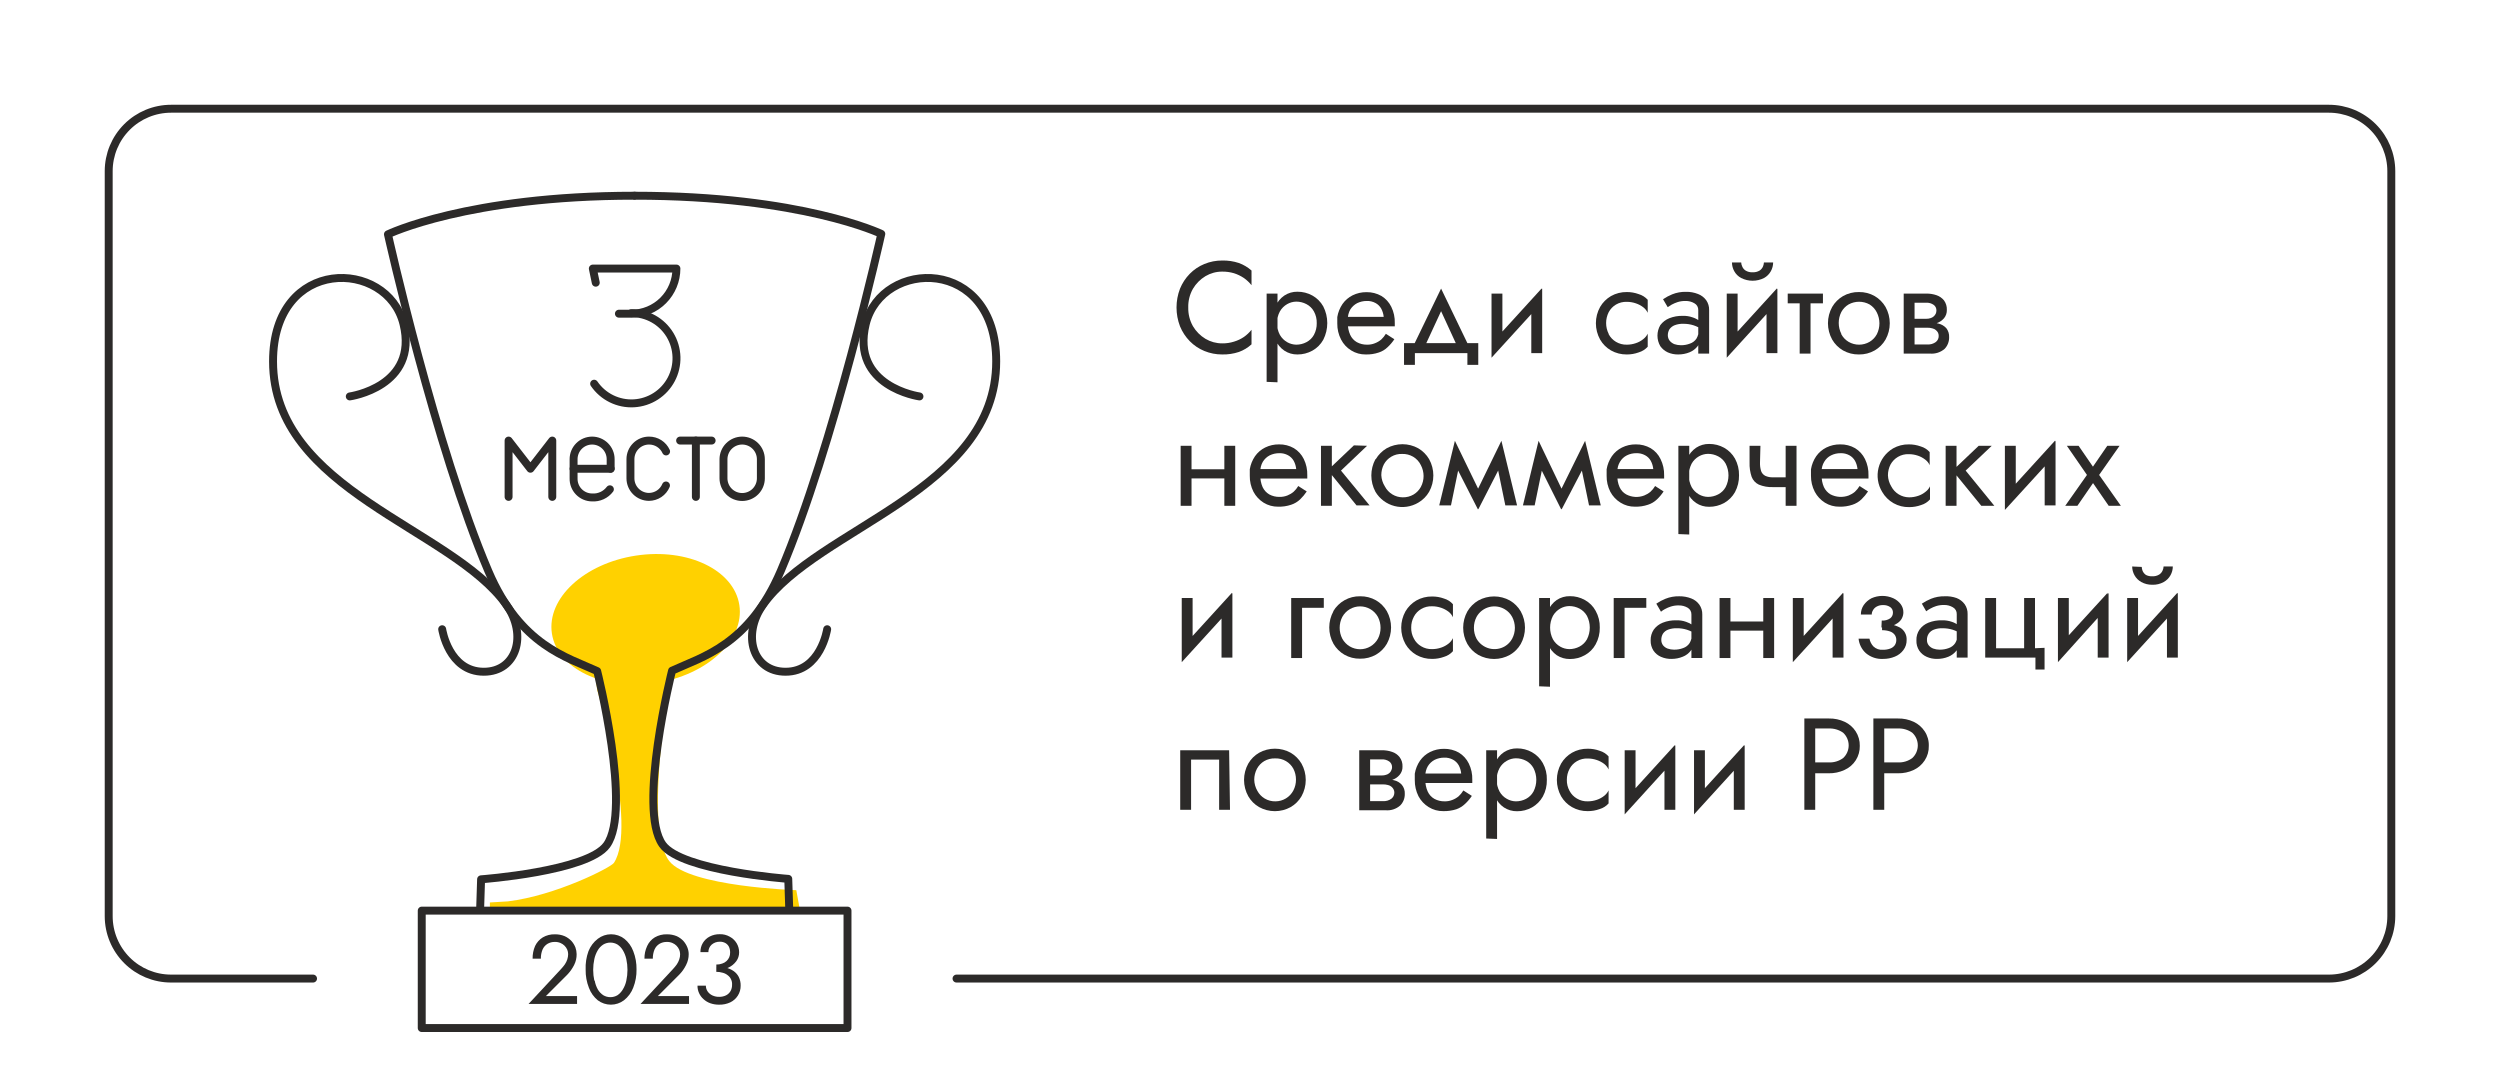 <svg width="315" height="137" viewBox="0 0 315 137" fill="none" xmlns="http://www.w3.org/2000/svg">
<path d="M150.31 41.1C150.696 41.751 151.237 42.297 151.885 42.689C152.523 43.068 153.252 43.267 153.994 43.265C154.5 43.273 155.004 43.199 155.487 43.045C155.93 42.913 156.35 42.715 156.733 42.456C157.094 42.202 157.417 41.898 157.692 41.552V43.388C157.23 43.808 156.69 44.134 156.103 44.347C155.423 44.573 154.71 44.679 153.994 44.662C153.224 44.666 152.46 44.517 151.748 44.224C151.059 43.942 150.434 43.522 149.913 42.991C149.385 42.45 148.966 41.813 148.68 41.114C148.096 39.588 148.096 37.9 148.68 36.373C148.966 35.674 149.385 35.037 149.913 34.497C150.434 33.965 151.059 33.546 151.748 33.264C152.46 32.97 153.224 32.821 153.994 32.825C154.71 32.808 155.423 32.915 156.103 33.14C156.687 33.354 157.226 33.674 157.692 34.086V35.935C157.417 35.59 157.094 35.285 156.733 35.031C156.347 34.773 155.928 34.57 155.487 34.428C155.002 34.286 154.499 34.217 153.994 34.223C153.252 34.22 152.523 34.419 151.885 34.798C151.237 35.19 150.696 35.736 150.31 36.387C149.902 37.104 149.699 37.919 149.721 38.744C149.702 39.568 149.905 40.382 150.31 41.1Z" fill="#2C2A29"/>
<path d="M159.595 48.114V36.99H160.965V48.169L159.595 48.114ZM166.731 42.812C166.411 43.388 165.937 43.863 165.361 44.182C164.783 44.502 164.132 44.668 163.471 44.662C162.888 44.671 162.315 44.504 161.828 44.182C161.329 43.844 160.939 43.368 160.705 42.812C160.176 41.461 160.176 39.959 160.705 38.607C160.941 38.052 161.331 37.577 161.828 37.237C162.315 36.915 162.888 36.748 163.471 36.757C164.132 36.751 164.783 36.916 165.361 37.237C165.935 37.559 166.409 38.032 166.731 38.607C167.064 39.258 167.237 39.978 167.237 40.709C167.237 41.441 167.064 42.161 166.731 42.812ZM165.553 39.237C165.336 38.844 165.007 38.524 164.608 38.319C164.211 38.11 163.769 38.002 163.321 38.004C162.921 38.012 162.53 38.12 162.184 38.319C161.801 38.537 161.484 38.854 161.266 39.237C161.019 39.69 160.896 40.2 160.91 40.716C160.898 41.232 161.021 41.742 161.266 42.196C161.484 42.579 161.801 42.896 162.184 43.114C162.53 43.313 162.921 43.421 163.321 43.429C163.769 43.431 164.211 43.323 164.608 43.114C165.007 42.909 165.336 42.589 165.553 42.196C165.799 41.742 165.921 41.232 165.909 40.716C165.923 40.2 165.801 39.69 165.553 39.237Z" fill="#2C2A29"/>
<path d="M169.306 39.922H174.346C174.311 39.557 174.204 39.203 174.031 38.881C173.862 38.586 173.616 38.344 173.318 38.182C172.979 37.997 172.596 37.907 172.209 37.922C171.792 37.92 171.38 38.014 171.004 38.196C170.652 38.381 170.355 38.655 170.141 38.99C169.928 39.366 169.819 39.791 169.826 40.223V40.716C169.817 41.226 169.919 41.731 170.127 42.196C170.303 42.582 170.595 42.903 170.963 43.114C171.358 43.328 171.801 43.437 172.25 43.429C172.588 43.437 172.923 43.377 173.236 43.251C173.525 43.142 173.794 42.984 174.031 42.785C174.259 42.571 174.458 42.327 174.62 42.059L175.688 42.744C175.446 43.11 175.161 43.446 174.839 43.744C174.526 44.051 174.146 44.28 173.729 44.415C173.2 44.594 172.644 44.678 172.086 44.662C171.438 44.673 170.801 44.497 170.251 44.155C169.708 43.825 169.267 43.351 168.977 42.785C168.652 42.159 168.487 41.463 168.498 40.758C168.498 40.62 168.498 40.483 168.498 40.346C168.491 40.214 168.491 40.081 168.498 39.949C168.595 39.36 168.819 38.799 169.155 38.305C169.482 37.839 169.919 37.463 170.429 37.209C170.974 36.941 171.574 36.805 172.182 36.812C172.839 36.801 173.487 36.966 174.058 37.291C174.596 37.619 175.029 38.095 175.304 38.661C175.616 39.3 175.767 40.006 175.743 40.716V40.922C175.749 40.986 175.749 41.05 175.743 41.114H169.292L169.306 39.922Z" fill="#2C2A29"/>
<path d="M178.276 44.498V45.977H176.907V43.237H186.261V45.977H184.891V44.498H178.276ZM179.358 44.004H177.879L181.577 36.36L185.261 44.004H183.782L181.577 39.209L179.358 44.004Z" fill="#2C2A29"/>
<path d="M187.932 45.073L188.014 43.182L194.259 36.332L194.177 38.223L187.932 45.073ZM189.301 43.265L187.932 45.073V36.99H189.301V43.265ZM194.314 44.498H192.944V38.168L194.314 36.36V44.498Z" fill="#2C2A29"/>
<path d="M202.696 42.114C202.909 42.511 203.226 42.843 203.613 43.073C204.027 43.319 204.502 43.443 204.983 43.429C205.37 43.429 205.754 43.364 206.12 43.237C206.458 43.127 206.774 42.955 207.051 42.73C207.288 42.547 207.48 42.313 207.612 42.045V43.689C207.306 44.026 206.912 44.273 206.476 44.402C205.997 44.577 205.492 44.665 204.983 44.662C204.283 44.673 203.593 44.498 202.983 44.155C202.414 43.827 201.942 43.354 201.614 42.785C201.265 42.156 201.082 41.449 201.082 40.73C201.082 40.011 201.265 39.304 201.614 38.675C201.944 38.108 202.416 37.636 202.983 37.305C203.593 36.962 204.283 36.787 204.983 36.798C205.492 36.796 205.997 36.884 206.476 37.059C206.912 37.188 207.306 37.434 207.612 37.771V39.415C207.484 39.14 207.291 38.901 207.051 38.716C206.77 38.501 206.455 38.334 206.12 38.223C205.754 38.096 205.37 38.031 204.983 38.031C204.503 38.013 204.028 38.132 203.613 38.374C203.226 38.604 202.909 38.935 202.696 39.333C202.482 39.758 202.371 40.227 202.371 40.703C202.371 41.178 202.482 41.648 202.696 42.073V42.114Z" fill="#2C2A29"/>
<path d="M210.393 42.95C210.548 43.131 210.746 43.272 210.968 43.361C211.228 43.449 211.501 43.495 211.776 43.498C212.174 43.506 212.569 43.436 212.94 43.292C213.27 43.181 213.553 42.964 213.748 42.675C213.954 42.333 214.054 41.938 214.036 41.538L214.296 42.36C214.301 42.806 214.167 43.242 213.912 43.607C213.646 43.955 213.291 44.224 212.885 44.388C212.429 44.573 211.94 44.666 211.447 44.662C211 44.669 210.556 44.58 210.146 44.402C209.768 44.228 209.443 43.959 209.201 43.621C208.964 43.218 208.839 42.759 208.839 42.292C208.839 41.825 208.964 41.366 209.201 40.963C209.49 40.579 209.879 40.281 210.324 40.1C210.869 39.885 211.451 39.782 212.036 39.798C212.455 39.784 212.874 39.849 213.269 39.99C213.569 40.083 213.852 40.227 214.104 40.415C214.263 40.523 214.406 40.652 214.529 40.799V41.566C214.181 41.318 213.798 41.124 213.392 40.99C212.976 40.858 212.541 40.794 212.105 40.799C211.731 40.785 211.359 40.845 211.009 40.977C210.746 41.079 210.517 41.255 210.352 41.484C210.21 41.724 210.139 41.999 210.146 42.278C210.152 42.523 210.239 42.759 210.393 42.95ZM209.543 37.702C209.904 37.457 210.29 37.251 210.694 37.086C211.247 36.865 211.838 36.758 212.433 36.771C212.953 36.76 213.47 36.853 213.953 37.045C214.364 37.201 214.72 37.472 214.981 37.826C215.235 38.191 215.364 38.628 215.35 39.072V44.552H213.981V39.072C213.989 38.897 213.946 38.722 213.859 38.57C213.772 38.417 213.643 38.292 213.488 38.209C213.152 38.012 212.768 37.913 212.378 37.922C212.045 37.916 211.712 37.962 211.392 38.059C211.127 38.144 210.87 38.254 210.625 38.387L210.132 38.703L209.543 37.702Z" fill="#2C2A29"/>
<path d="M217.569 45.073L217.651 43.182L223.897 36.332L223.814 38.223L217.569 45.073ZM218.939 43.265L217.569 45.073V36.99H218.939V43.265ZM219.391 33.072C219.397 33.243 219.439 33.411 219.514 33.565C219.597 33.779 219.746 33.961 219.938 34.086C220.205 34.249 220.516 34.326 220.829 34.305C221.141 34.324 221.451 34.248 221.719 34.086C221.908 33.957 222.055 33.776 222.143 33.565C222.208 33.408 222.245 33.241 222.253 33.072H223.417C223.414 33.455 223.315 33.832 223.13 34.168C222.93 34.532 222.631 34.831 222.267 35.031C221.821 35.256 221.328 35.373 220.829 35.373C220.329 35.373 219.837 35.256 219.391 35.031C219.02 34.836 218.715 34.536 218.514 34.168C218.328 33.832 218.23 33.455 218.227 33.072H219.391ZM223.951 44.498H222.582V38.168L223.951 36.36V44.498Z" fill="#2C2A29"/>
<path d="M229.69 36.99V38.223H225.252V36.99H229.69ZM228.128 37.319V44.552H226.759V37.264L228.128 37.319Z" fill="#2C2A29"/>
<path d="M230.854 38.675C231.184 38.108 231.656 37.636 232.223 37.305C232.833 36.96 233.523 36.785 234.223 36.798C234.919 36.785 235.605 36.96 236.209 37.305C236.776 37.636 237.248 38.108 237.578 38.675C237.927 39.304 238.111 40.011 238.111 40.73C238.111 41.449 237.927 42.156 237.578 42.785C237.25 43.354 236.778 43.827 236.209 44.155C235.605 44.5 234.919 44.675 234.223 44.662C233.523 44.675 232.833 44.5 232.223 44.155C231.655 43.827 231.182 43.354 230.854 42.785C230.505 42.156 230.322 41.449 230.322 40.73C230.322 40.011 230.505 39.304 230.854 38.675ZM232.004 42.114C232.217 42.511 232.535 42.843 232.922 43.073C233.323 43.306 233.779 43.429 234.244 43.429C234.708 43.429 235.164 43.306 235.565 43.073C235.952 42.843 236.27 42.511 236.483 42.114C236.696 41.689 236.807 41.219 236.807 40.744C236.807 40.268 236.696 39.799 236.483 39.374C236.278 38.956 235.96 38.605 235.565 38.36C235.16 38.137 234.706 38.02 234.244 38.02C233.781 38.02 233.327 38.137 232.922 38.36C232.535 38.59 232.217 38.922 232.004 39.319C231.791 39.744 231.68 40.213 231.68 40.689C231.68 41.165 231.791 41.634 232.004 42.059V42.114Z" fill="#2C2A29"/>
<path d="M241.235 36.99V44.552H239.866V36.99H241.235ZM240.687 40.168H242.714C242.896 40.17 243.076 40.142 243.248 40.086C243.395 40.044 243.531 39.969 243.646 39.867C243.754 39.771 243.843 39.655 243.906 39.525C243.96 39.399 243.988 39.264 243.988 39.127C243.994 38.989 243.966 38.852 243.906 38.728C243.847 38.604 243.757 38.496 243.646 38.415C243.374 38.223 243.046 38.127 242.714 38.141H240.687V36.99H242.714C243.152 36.986 243.587 37.055 244.002 37.196C244.372 37.323 244.699 37.55 244.947 37.853C245.195 38.199 245.321 38.619 245.303 39.045C245.315 39.428 245.189 39.803 244.947 40.1C244.693 40.39 244.367 40.607 244.002 40.73C243.587 40.87 243.152 40.94 242.714 40.936H240.687V40.168ZM242.879 40.607C243.34 40.605 243.8 40.66 244.248 40.771C244.626 40.861 244.969 41.062 245.234 41.347C245.487 41.675 245.614 42.084 245.59 42.497C245.601 43.036 245.399 43.558 245.029 43.95C244.775 44.171 244.479 44.338 244.159 44.442C243.839 44.545 243.501 44.583 243.166 44.552H240.646V43.402H242.838C243.225 43.432 243.609 43.32 243.92 43.087C244.033 42.997 244.125 42.883 244.186 42.752C244.248 42.621 244.279 42.478 244.276 42.333C244.278 42.192 244.25 42.052 244.193 41.922C244.126 41.795 244.033 41.683 243.92 41.593C243.794 41.485 243.643 41.41 243.481 41.374C243.272 41.315 243.055 41.288 242.838 41.292H240.646V40.607H242.879Z" fill="#2C2A29"/>
<path d="M150.132 56.17V63.732H148.762V56.17H150.132ZM149.584 59.129H155.172V60.28H149.584V59.129ZM155.637 56.17V63.732H154.268V56.17H155.637Z" fill="#2C2A29"/>
<path d="M158.281 59.102H163.321C163.286 58.737 163.179 58.383 163.006 58.061C162.837 57.766 162.591 57.525 162.293 57.362C161.954 57.177 161.571 57.087 161.184 57.102C160.767 57.1 160.355 57.194 159.979 57.376C159.624 57.562 159.325 57.841 159.116 58.184C158.902 58.554 158.793 58.976 158.801 59.403V59.896C158.788 60.405 158.886 60.91 159.089 61.376C159.268 61.759 159.559 62.079 159.924 62.294C160.319 62.508 160.762 62.617 161.212 62.609C161.553 62.617 161.893 62.557 162.211 62.431C162.495 62.319 162.759 62.162 162.992 61.965C163.224 61.755 163.423 61.51 163.581 61.239L164.649 61.924C164.407 62.286 164.127 62.621 163.814 62.924C163.493 63.228 163.11 63.457 162.691 63.595C162.162 63.774 161.605 63.858 161.047 63.842C160.4 63.852 159.763 63.676 159.212 63.335C158.675 62.998 158.236 62.525 157.938 61.965C157.618 61.338 157.458 60.642 157.473 59.938C157.473 59.8 157.473 59.663 157.473 59.526V59.129C157.57 58.54 157.794 57.979 158.13 57.485C158.457 57.019 158.894 56.643 159.404 56.389C159.949 56.121 160.549 55.985 161.157 55.992C161.814 55.98 162.462 56.145 163.033 56.471C163.571 56.799 164.004 57.275 164.279 57.841C164.59 58.48 164.741 59.186 164.718 59.896V60.102C164.724 60.166 164.724 60.23 164.718 60.294H158.267L158.281 59.102Z" fill="#2C2A29"/>
<path d="M167.813 56.17V63.732H166.443V56.17H167.813ZM172.25 56.17L168.963 59.294L172.565 63.678H170.922L167.306 59.239L170.593 56.115L172.25 56.17Z" fill="#2C2A29"/>
<path d="M173.346 57.855C173.681 57.292 174.152 56.821 174.715 56.485C175.325 56.147 176.011 55.969 176.708 55.969C177.405 55.969 178.091 56.147 178.701 56.485C179.268 56.816 179.74 57.288 180.07 57.855C180.419 58.484 180.602 59.191 180.602 59.91C180.602 60.629 180.419 61.336 180.07 61.965C179.742 62.534 179.27 63.007 178.701 63.335C177.803 63.867 176.731 64.022 175.72 63.765C174.709 63.508 173.84 62.861 173.305 61.965C172.966 61.333 172.788 60.627 172.788 59.91C172.788 59.193 172.966 58.487 173.305 57.855H173.346ZM174.496 61.294C174.711 61.705 175.033 62.05 175.429 62.291C175.825 62.533 176.279 62.661 176.742 62.664C177.223 62.675 177.698 62.552 178.112 62.308C178.499 62.077 178.816 61.746 179.03 61.349C179.254 60.927 179.371 60.456 179.372 59.979C179.369 59.501 179.252 59.031 179.03 58.609C178.815 58.162 178.472 57.79 178.043 57.54C177.628 57.3 177.153 57.181 176.674 57.197C176.194 57.176 175.718 57.295 175.304 57.54C174.913 57.77 174.591 58.101 174.373 58.499C174.155 58.923 174.043 59.393 174.044 59.869C174.069 60.375 174.225 60.866 174.496 61.294Z" fill="#2C2A29"/>
<path d="M183.316 55.54L184.056 57.677L182.823 63.678H181.344L183.316 55.54ZM183.152 58.17L183.316 55.54L186.713 62.541L186.22 64.184L183.152 58.17ZM189.178 55.54L189.342 58.17L186.261 64.184L185.768 62.541L189.178 55.54ZM188.438 57.677L189.178 55.54L191.15 63.678H189.671L188.438 57.677Z" fill="#2C2A29"/>
<path d="M193.862 55.54L194.602 57.677L193.369 63.678H191.89L193.862 55.54ZM193.698 58.17L193.862 55.54L197.217 62.541L196.711 64.184L193.698 58.17ZM199.724 55.54L199.902 58.17L196.765 64.184L196.272 62.541L199.724 55.54ZM198.984 57.677L199.724 55.54L201.696 63.678H200.217L198.984 57.677Z" fill="#2C2A29"/>
<path d="M203.271 59.102H208.311C208.276 58.737 208.169 58.383 207.996 58.061C207.831 57.764 207.584 57.521 207.284 57.362C206.944 57.177 206.561 57.087 206.174 57.102C205.761 57.098 205.353 57.192 204.983 57.376C204.622 57.555 204.322 57.836 204.12 58.184C203.895 58.55 203.781 58.974 203.791 59.403V59.896C203.767 60.404 203.86 60.911 204.065 61.376C204.236 61.765 204.529 62.087 204.901 62.294C205.248 62.478 205.63 62.586 206.022 62.61C206.415 62.634 206.808 62.572 207.174 62.431C207.458 62.319 207.722 62.162 207.955 61.965C208.187 61.755 208.386 61.51 208.544 61.239L209.612 61.924C209.374 62.289 209.094 62.625 208.776 62.924C208.458 63.231 208.074 63.46 207.653 63.595C207.124 63.774 206.568 63.858 206.01 63.842C205.366 63.853 204.734 63.677 204.188 63.335C203.644 63.002 203.2 62.529 202.901 61.965C202.581 61.338 202.421 60.642 202.435 59.938C202.435 59.8 202.435 59.663 202.435 59.526C202.429 59.394 202.429 59.261 202.435 59.129C202.533 58.54 202.757 57.979 203.093 57.485C203.419 57.019 203.857 56.643 204.366 56.389C204.907 56.121 205.503 55.985 206.106 55.992C206.763 55.98 207.411 56.145 207.982 56.471C208.524 56.795 208.958 57.272 209.228 57.841C209.544 58.479 209.699 59.185 209.68 59.896V60.102C209.68 60.102 209.68 60.225 209.68 60.294H203.216L203.271 59.102Z" fill="#2C2A29"/>
<path d="M211.475 67.294V56.17H212.844V67.349L211.475 67.294ZM218.61 62.006C218.288 62.58 217.814 63.054 217.24 63.376C216.662 63.696 216.011 63.861 215.35 63.856C214.767 63.865 214.194 63.698 213.707 63.376C213.21 63.036 212.82 62.56 212.584 62.006C212.302 61.34 212.166 60.62 212.187 59.896C212.164 59.173 212.299 58.452 212.584 57.787C212.82 57.232 213.21 56.757 213.707 56.417C214.194 56.095 214.767 55.928 215.35 55.937C216.011 55.931 216.662 56.096 217.24 56.417C217.814 56.739 218.288 57.213 218.61 57.787C218.958 58.434 219.133 59.161 219.117 59.896C219.13 60.631 218.955 61.357 218.61 62.006ZM217.432 58.417C217.215 58.024 216.886 57.704 216.487 57.499C216.09 57.29 215.648 57.182 215.2 57.184C214.8 57.192 214.41 57.3 214.063 57.499C213.68 57.717 213.363 58.034 213.145 58.417C212.911 58.875 212.789 59.382 212.789 59.896C212.789 60.411 212.911 60.918 213.145 61.376C213.363 61.759 213.68 62.076 214.063 62.294C214.41 62.493 214.8 62.601 215.2 62.609C215.648 62.611 216.09 62.503 216.487 62.294C216.886 62.089 217.215 61.769 217.432 61.376C217.667 60.918 217.789 60.411 217.789 59.896C217.789 59.382 217.667 58.875 217.432 58.417Z" fill="#2C2A29"/>
<path d="M221.76 58.28C221.747 58.641 221.793 59.002 221.897 59.348C221.988 59.608 222.174 59.824 222.417 59.951C222.726 60.093 223.064 60.158 223.403 60.143V61.376C222.79 61.402 222.178 61.294 221.609 61.061C221.191 60.862 220.867 60.508 220.705 60.075C220.512 59.497 220.423 58.889 220.445 58.28V56.17H221.815L221.76 58.28ZM223.403 60.143H225.978V61.376H223.403V60.143ZM226.362 56.17V63.732H224.992V56.17H226.362Z" fill="#2C2A29"/>
<path d="M229.005 59.102H234.045C234.011 58.737 233.904 58.383 233.73 58.061C233.562 57.766 233.315 57.525 233.018 57.362C232.678 57.177 232.295 57.087 231.908 57.102C231.495 57.098 231.087 57.192 230.717 57.376C230.356 57.555 230.056 57.836 229.854 58.184C229.629 58.55 229.515 58.974 229.525 59.403V59.896C229.512 60.405 229.61 60.91 229.813 61.376C229.993 61.759 230.284 62.079 230.648 62.294C230.999 62.475 231.384 62.58 231.778 62.604C232.171 62.627 232.566 62.569 232.936 62.431C233.219 62.319 233.483 62.162 233.716 61.965C233.945 61.751 234.143 61.507 234.305 61.239L235.373 61.924C235.132 62.286 234.851 62.621 234.538 62.924C234.218 63.228 233.834 63.457 233.415 63.595C232.886 63.774 232.33 63.858 231.772 63.842C231.124 63.853 230.487 63.677 229.936 63.335C229.399 62.998 228.96 62.525 228.663 61.965C228.338 61.339 228.173 60.643 228.183 59.938C228.183 59.8 228.183 59.663 228.183 59.526C228.177 59.394 228.177 59.261 228.183 59.129C228.28 58.54 228.505 57.979 228.841 57.485C229.167 57.019 229.605 56.643 230.114 56.389C230.66 56.121 231.26 55.985 231.867 55.992C232.525 55.98 233.173 56.145 233.744 56.471C234.282 56.799 234.714 57.275 234.99 57.841C235.301 58.48 235.451 59.186 235.428 59.896V60.102C235.435 60.166 235.435 60.23 235.428 60.294H228.978L229.005 59.102Z" fill="#2C2A29"/>
<path d="M238.304 61.294C238.519 61.705 238.841 62.05 239.237 62.291C239.633 62.533 240.087 62.661 240.55 62.664C240.942 62.665 241.331 62.6 241.701 62.472C242.036 62.362 242.347 62.19 242.618 61.965C242.859 61.786 243.052 61.551 243.18 61.28V62.924C242.881 63.263 242.491 63.51 242.057 63.636C241.574 63.811 241.064 63.9 240.55 63.897C239.864 63.912 239.187 63.742 238.589 63.404C237.991 63.066 237.496 62.574 237.154 61.979C236.881 61.53 236.7 61.031 236.622 60.512C236.543 59.992 236.568 59.462 236.696 58.953C236.823 58.443 237.05 57.964 237.364 57.543C237.678 57.121 238.072 56.767 238.523 56.499C239.128 56.156 239.814 55.981 240.509 55.992C241.023 55.989 241.533 56.077 242.016 56.252C242.45 56.378 242.84 56.625 243.139 56.965V58.609C243.015 58.331 242.821 58.091 242.577 57.91C242.302 57.695 241.991 57.528 241.66 57.417C241.29 57.289 240.901 57.224 240.509 57.225C240.029 57.204 239.553 57.323 239.14 57.567C238.748 57.797 238.426 58.128 238.208 58.526C237.991 58.95 237.878 59.42 237.88 59.896C237.901 60.391 238.047 60.871 238.304 61.294Z" fill="#2C2A29"/>
<path d="M246.522 56.17V63.732H245.152V56.17H246.522ZM250.959 56.17L247.672 59.294L251.288 63.732H249.644L246.029 59.294L249.316 56.17H250.959Z" fill="#2C2A29"/>
<path d="M252.616 64.253L252.699 62.362L258.944 55.512L258.848 57.43L252.616 64.253ZM253.986 62.445L252.616 64.253V56.17H253.986V62.445ZM258.999 63.678H257.629V57.348L258.999 55.54V63.678Z" fill="#2C2A29"/>
<path d="M267.065 56.17L264.49 59.842L267.23 63.732H265.696L263.723 60.869L261.751 63.732H260.217L262.957 59.842L260.423 56.17H261.902L263.71 58.8L265.518 56.17H267.065Z" fill="#2C2A29"/>
<path d="M148.899 83.433L148.981 81.542L155.227 74.692L155.144 76.583L148.899 83.433ZM150.269 81.625L148.899 83.433V75.35H150.269V81.625ZM155.281 82.858H153.912V76.528L155.281 74.72V82.858Z" fill="#2C2A29"/>
<path d="M166.799 75.35V76.583H164.06V82.912H162.691V75.35H166.799Z" fill="#2C2A29"/>
<path d="M167.977 77.035C168.323 76.444 168.82 75.956 169.417 75.622C170.014 75.287 170.689 75.117 171.374 75.131C172.074 75.118 172.764 75.293 173.373 75.638C173.941 75.968 174.413 76.44 174.743 77.008C175.092 77.636 175.275 78.344 175.275 79.063C175.275 79.782 175.092 80.489 174.743 81.118C174.415 81.687 173.942 82.159 173.373 82.488C172.764 82.832 172.074 83.007 171.374 82.995C170.678 83.008 169.992 82.832 169.388 82.488C168.82 82.158 168.348 81.686 168.018 81.118C167.669 80.489 167.486 79.782 167.486 79.063C167.486 78.344 167.669 77.636 168.018 77.008L167.977 77.035ZM169.128 80.474C169.348 80.877 169.673 81.213 170.068 81.447C170.464 81.681 170.914 81.805 171.374 81.805C171.833 81.805 172.284 81.681 172.679 81.447C173.074 81.213 173.399 80.877 173.62 80.474C173.84 80.051 173.952 79.581 173.949 79.104C173.95 78.627 173.838 78.157 173.62 77.734C173.399 77.331 173.074 76.995 172.679 76.761C172.284 76.526 171.833 76.403 171.374 76.403C170.914 76.403 170.464 76.526 170.068 76.761C169.673 76.995 169.348 77.331 169.128 77.734C168.91 78.157 168.797 78.627 168.799 79.104C168.795 79.581 168.908 80.051 169.128 80.474Z" fill="#2C2A29"/>
<path d="M178.153 80.474C178.362 80.874 178.68 81.207 179.071 81.433C179.483 81.681 179.959 81.805 180.44 81.789C180.832 81.79 181.221 81.725 181.591 81.597C181.928 81.484 182.243 81.312 182.522 81.09C182.755 80.907 182.943 80.673 183.07 80.405V82.049C182.771 82.389 182.381 82.636 181.947 82.762C181.464 82.938 180.954 83.026 180.44 83.022C179.745 83.033 179.059 82.858 178.454 82.515C177.885 82.187 177.413 81.714 177.085 81.145C176.736 80.516 176.553 79.809 176.553 79.09C176.553 78.371 176.736 77.664 177.085 77.035C177.415 76.468 177.887 75.996 178.454 75.665C179.059 75.322 179.745 75.147 180.44 75.158C180.954 75.154 181.464 75.242 181.947 75.418C182.381 75.545 182.771 75.792 183.07 76.131V77.775C182.947 77.501 182.759 77.261 182.522 77.076C182.239 76.864 181.925 76.697 181.591 76.583C181.221 76.455 180.832 76.39 180.44 76.391C179.96 76.37 179.484 76.489 179.071 76.734C178.68 76.96 178.362 77.293 178.153 77.693C177.925 78.113 177.808 78.585 177.811 79.063C177.796 79.555 177.914 80.043 178.153 80.474Z" fill="#2C2A29"/>
<path d="M184.891 77.035C185.223 76.469 185.695 75.997 186.261 75.665C186.871 75.327 187.556 75.149 188.254 75.149C188.951 75.149 189.637 75.327 190.246 75.665C190.814 75.996 191.286 76.468 191.616 77.035C191.965 77.664 192.148 78.371 192.148 79.09C192.148 79.809 191.965 80.516 191.616 81.145C191.288 81.714 190.815 82.187 190.246 82.515C189.637 82.853 188.951 83.031 188.254 83.031C187.556 83.031 186.871 82.853 186.261 82.515C185.693 82.186 185.221 81.713 184.891 81.145C184.542 80.516 184.359 79.809 184.359 79.09C184.359 78.371 184.542 77.664 184.891 77.035ZM186.042 80.474C186.212 80.773 186.44 81.035 186.713 81.246C186.985 81.456 187.296 81.611 187.629 81.7C187.961 81.789 188.308 81.811 188.649 81.766C188.991 81.72 189.319 81.607 189.616 81.433C190.004 81.203 190.321 80.871 190.534 80.474C190.758 80.052 190.875 79.582 190.876 79.104C190.873 78.626 190.756 78.156 190.534 77.734C190.321 77.337 190.004 77.005 189.616 76.775C189.321 76.595 188.992 76.478 188.649 76.429C188.307 76.38 187.958 76.401 187.624 76.491C187.29 76.58 186.978 76.737 186.706 76.95C186.434 77.164 186.208 77.43 186.042 77.734C185.824 78.157 185.711 78.627 185.713 79.104C185.709 79.581 185.822 80.051 186.042 80.474Z" fill="#2C2A29"/>
<path d="M193.93 86.474V75.35H195.3V86.529L193.93 86.474ZM201.052 81.186C200.738 81.766 200.262 82.242 199.683 82.556C199.11 82.877 198.463 83.043 197.806 83.036C197.218 83.045 196.641 82.878 196.149 82.556C195.66 82.211 195.276 81.737 195.04 81.186C194.753 80.521 194.613 79.801 194.629 79.076C194.61 78.352 194.75 77.631 195.04 76.967C195.276 76.416 195.66 75.942 196.149 75.597C196.641 75.275 197.218 75.108 197.806 75.117C198.463 75.11 199.11 75.275 199.683 75.597C200.262 75.911 200.738 76.387 201.052 76.967C201.412 77.61 201.591 78.339 201.573 79.076C201.587 79.813 201.408 80.541 201.052 81.186ZM199.956 77.597C199.736 77.207 199.408 76.888 199.011 76.679C198.615 76.47 198.173 76.362 197.724 76.364C197.325 76.37 196.933 76.479 196.587 76.679C196.205 76.897 195.888 77.214 195.67 77.597C195.435 78.055 195.313 78.562 195.313 79.076C195.313 79.591 195.435 80.098 195.67 80.556C195.888 80.939 196.205 81.256 196.587 81.474C196.933 81.674 197.325 81.783 197.724 81.789C198.173 81.791 198.615 81.683 199.011 81.474C199.408 81.265 199.736 80.946 199.956 80.556C200.191 80.098 200.313 79.591 200.313 79.076C200.313 78.562 200.191 78.055 199.956 77.597Z" fill="#2C2A29"/>
<path d="M207.434 75.35V76.583H204.695V82.912H203.326V75.35H207.434Z" fill="#2C2A29"/>
<path d="M209.543 81.309C209.696 81.495 209.894 81.636 210.119 81.721C210.379 81.811 210.652 81.857 210.927 81.858C211.324 81.864 211.72 81.795 212.091 81.652C212.416 81.54 212.696 81.323 212.885 81.035C213.091 80.693 213.191 80.297 213.173 79.898L213.447 80.72C213.454 81.168 213.314 81.606 213.05 81.967C212.789 82.321 212.433 82.592 212.022 82.748C211.588 82.926 211.123 83.019 210.653 83.022C210.183 83.039 209.715 82.95 209.283 82.762C208.901 82.596 208.573 82.325 208.338 81.981C208.093 81.597 207.968 81.148 207.982 80.693C207.967 80.206 208.106 79.727 208.379 79.323C208.666 78.936 209.055 78.637 209.502 78.46C210.043 78.246 210.62 78.144 211.201 78.159C211.624 78.143 212.047 78.208 212.447 78.35C212.746 78.447 213.028 78.59 213.282 78.775C213.438 78.886 213.58 79.015 213.707 79.159V79.926C212.999 79.413 212.143 79.144 211.269 79.159C210.896 79.146 210.524 79.207 210.173 79.337C209.912 79.436 209.688 79.613 209.53 79.844C209.388 80.084 209.317 80.359 209.324 80.638C209.322 80.88 209.399 81.116 209.543 81.309ZM208.694 76.062C209.053 75.814 209.439 75.608 209.845 75.446C210.397 75.224 210.989 75.117 211.584 75.131C212.104 75.123 212.62 75.216 213.104 75.405C213.511 75.561 213.863 75.833 214.118 76.186C214.372 76.551 214.502 76.988 214.488 77.432V82.912H213.118V77.432C213.125 77.258 213.085 77.086 213 76.933C212.915 76.781 212.79 76.655 212.639 76.569C212.301 76.375 211.918 76.276 211.529 76.282C211.195 76.274 210.863 76.32 210.543 76.419C210.277 76.501 210.02 76.612 209.776 76.747C209.602 76.841 209.436 76.951 209.283 77.076L208.694 76.062Z" fill="#2C2A29"/>
<path d="M218.035 75.35V82.912H216.665V75.35H218.035ZM217.487 78.309H223.075V79.46H217.487V78.309ZM223.54 75.35V82.912H222.171V75.35H223.54Z" fill="#2C2A29"/>
<path d="M225.896 83.433L225.978 81.542L232.224 74.692L232.141 76.583L225.896 83.433ZM227.266 81.625L225.896 83.433V75.35H227.266V81.625ZM232.278 82.858H230.909V76.528L232.278 74.72V82.858Z" fill="#2C2A29"/>
<path d="M235.1 82.296C234.577 81.824 234.25 81.174 234.182 80.474H235.552C235.623 80.838 235.793 81.174 236.045 81.447C236.207 81.603 236.401 81.722 236.614 81.795C236.827 81.868 237.053 81.894 237.277 81.871C237.581 81.876 237.882 81.825 238.167 81.721C238.397 81.64 238.598 81.492 238.743 81.296C238.869 81.105 238.936 80.881 238.934 80.652C238.94 80.412 238.868 80.176 238.729 79.981C238.576 79.781 238.366 79.633 238.126 79.556C237.808 79.451 237.475 79.4 237.14 79.405V78.583C237.924 78.546 238.703 78.716 239.4 79.076C239.669 79.235 239.89 79.464 240.037 79.74C240.185 80.015 240.253 80.326 240.235 80.638C240.247 81.097 240.102 81.546 239.825 81.912C239.551 82.279 239.181 82.564 238.756 82.734C238.288 82.929 237.785 83.027 237.277 83.022C236.485 83.07 235.705 82.809 235.1 82.296ZM237.099 78.186C237.482 78.221 237.866 78.119 238.181 77.898C238.285 77.814 238.368 77.707 238.425 77.586C238.482 77.465 238.511 77.333 238.51 77.2C238.516 77.065 238.49 76.931 238.433 76.809C238.375 76.687 238.289 76.581 238.181 76.501C237.912 76.316 237.59 76.225 237.264 76.24C236.982 76.23 236.703 76.297 236.455 76.432C236.259 76.54 236.097 76.701 235.99 76.898C235.89 77.058 235.837 77.244 235.839 77.432H234.47C234.465 77.008 234.589 76.593 234.826 76.24C235.08 75.877 235.418 75.581 235.812 75.377C236.242 75.184 236.709 75.084 237.181 75.084C237.653 75.084 238.12 75.184 238.551 75.377C238.918 75.543 239.238 75.797 239.482 76.117C239.706 76.413 239.827 76.774 239.825 77.145C239.827 77.417 239.76 77.685 239.631 77.925C239.501 78.164 239.314 78.367 239.085 78.515C238.488 78.915 237.776 79.108 237.058 79.063L237.099 78.186Z" fill="#2C2A29"/>
<path d="M243.016 81.309C243.168 81.495 243.366 81.636 243.591 81.721C243.846 81.81 244.115 81.857 244.385 81.858C244.787 81.865 245.187 81.795 245.563 81.652C245.887 81.536 246.165 81.32 246.357 81.035C246.563 80.693 246.663 80.297 246.645 79.898L246.905 80.72C246.917 81.167 246.782 81.605 246.522 81.967C246.255 82.314 245.901 82.584 245.495 82.748C245.038 82.935 244.549 83.028 244.057 83.022C243.614 83.03 243.174 82.941 242.769 82.762C242.387 82.596 242.059 82.325 241.824 81.981C241.573 81.6 241.448 81.149 241.468 80.693C241.446 80.205 241.586 79.724 241.865 79.323C242.146 78.936 242.531 78.637 242.975 78.46C243.519 78.245 244.101 78.142 244.687 78.159C245.11 78.145 245.533 78.21 245.933 78.35C246.228 78.446 246.505 78.59 246.755 78.775C246.913 78.883 247.056 79.012 247.179 79.159V79.926C246.837 79.677 246.458 79.483 246.056 79.35C245.635 79.219 245.196 79.155 244.755 79.159C244.382 79.145 244.009 79.205 243.659 79.337C243.398 79.436 243.174 79.613 243.016 79.844C242.863 80.08 242.786 80.357 242.797 80.638C242.789 80.881 242.867 81.118 243.016 81.309ZM242.153 76.062C242.514 75.817 242.899 75.611 243.303 75.446C243.856 75.225 244.448 75.118 245.043 75.131C245.545 75.108 246.047 75.183 246.522 75.35C246.932 75.506 247.289 75.777 247.549 76.131C247.803 76.496 247.933 76.933 247.919 77.378V82.858H246.549V77.378C246.557 77.202 246.515 77.028 246.427 76.875C246.34 76.722 246.211 76.597 246.056 76.514C245.72 76.317 245.336 76.218 244.947 76.227C244.613 76.222 244.28 76.268 243.961 76.364C243.699 76.446 243.446 76.557 243.207 76.693C243.031 76.79 242.861 76.9 242.701 77.021L242.153 76.062Z" fill="#2C2A29"/>
<path d="M257.615 81.625V84.365H256.465V82.858H250.137V75.35H251.507V81.679H255.04V75.35H256.41V81.679L257.615 81.625Z" fill="#2C2A29"/>
<path d="M259.3 83.433V81.542L265.559 74.692L265.463 76.583L259.3 83.433ZM260.669 81.625L259.3 83.433V75.35H260.669V81.625ZM265.682 82.858H264.312V76.528L265.682 74.72V82.858Z" fill="#2C2A29"/>
<path d="M268.024 83.433L268.106 81.542L274.351 74.692L274.269 76.583L268.024 83.433ZM269.393 81.625L268.024 83.433V75.35H269.393V81.625ZM269.859 71.432C269.868 71.606 269.905 71.777 269.969 71.939C270.061 72.144 270.208 72.319 270.393 72.446C270.634 72.568 270.904 72.625 271.174 72.61C271.486 72.631 271.797 72.555 272.064 72.391C272.253 72.268 272.401 72.092 272.489 71.884C272.562 71.724 272.604 71.552 272.612 71.377H273.776C273.773 71.761 273.674 72.137 273.488 72.473C273.289 72.837 272.99 73.136 272.626 73.336C272.183 73.582 271.68 73.701 271.174 73.679C270.695 73.686 270.223 73.568 269.804 73.336C269.44 73.136 269.141 72.837 268.942 72.473C268.756 72.137 268.657 71.761 268.654 71.377L269.859 71.432ZM274.406 82.858H273.037V76.528L274.406 74.72V82.858Z" fill="#2C2A29"/>
<path d="M154.98 102.038H153.61V95.708H150.077V102.038H148.707V94.53H154.87L154.98 102.038Z" fill="#2C2A29"/>
<path d="M157.281 96.215C157.609 95.646 158.082 95.174 158.65 94.845C159.258 94.509 159.942 94.333 160.636 94.333C161.331 94.333 162.014 94.509 162.622 94.845C163.189 95.175 163.661 95.648 163.992 96.215C164.341 96.844 164.524 97.551 164.524 98.27C164.524 98.989 164.341 99.696 163.992 100.325C163.663 100.894 163.191 101.367 162.622 101.695C162.014 102.031 161.331 102.207 160.636 102.207C159.942 102.207 159.258 102.031 158.65 101.695C158.08 101.369 157.607 100.896 157.281 100.325C156.932 99.696 156.749 98.989 156.749 98.27C156.749 97.551 156.932 96.844 157.281 96.215ZM158.431 99.654C158.644 100.051 158.962 100.383 159.349 100.613C159.762 100.859 160.237 100.983 160.718 100.969C161.182 100.967 161.636 100.838 162.032 100.596C162.428 100.355 162.75 100.01 162.965 99.599C163.184 99.176 163.297 98.706 163.293 98.229C163.295 97.753 163.182 97.283 162.965 96.859C162.747 96.461 162.425 96.129 162.033 95.9C161.62 95.656 161.144 95.537 160.664 95.558C160.184 95.54 159.709 95.658 159.294 95.9C158.907 96.13 158.59 96.462 158.377 96.859C158.155 97.282 158.037 97.751 158.034 98.229C158.043 98.73 158.179 99.221 158.431 99.654Z" fill="#2C2A29"/>
<path d="M172.634 94.53V102.092H171.264V94.53H172.634ZM172.1 97.708H174.113C174.294 97.712 174.475 97.684 174.647 97.626C174.799 97.587 174.94 97.512 175.058 97.407C175.167 97.315 175.251 97.197 175.304 97.064C175.37 96.942 175.403 96.806 175.4 96.667C175.403 96.53 175.373 96.394 175.314 96.27C175.254 96.147 175.167 96.038 175.058 95.955C174.782 95.761 174.45 95.665 174.113 95.681H172.1V94.53H174.113C174.551 94.524 174.986 94.593 175.4 94.736C175.774 94.856 176.103 95.085 176.345 95.393C176.605 95.734 176.736 96.156 176.715 96.585C176.73 96.971 176.598 97.348 176.345 97.64C176.097 97.936 175.769 98.154 175.4 98.27C174.986 98.412 174.551 98.482 174.113 98.476H172.1V97.708ZM174.277 98.147C174.739 98.144 175.199 98.199 175.647 98.311C176.028 98.395 176.372 98.596 176.633 98.887C176.897 99.21 177.029 99.621 177.003 100.037C177.009 100.306 176.961 100.573 176.863 100.822C176.764 101.071 176.616 101.299 176.427 101.49C176.175 101.712 175.879 101.88 175.558 101.984C175.238 102.088 174.9 102.124 174.565 102.092H172.059V100.942H174.236C174.627 100.972 175.016 100.86 175.332 100.626C175.443 100.535 175.533 100.42 175.595 100.29C175.656 100.16 175.688 100.017 175.688 99.873C175.692 99.73 175.659 99.588 175.592 99.462C175.53 99.335 175.441 99.223 175.332 99.133C175.206 99.025 175.055 98.95 174.893 98.914C174.679 98.855 174.458 98.828 174.236 98.832H172.059V98.147H174.277Z" fill="#2C2A29"/>
<path d="M179.071 97.462H184.111C184.076 97.097 183.969 96.743 183.796 96.421C183.627 96.126 183.381 95.885 183.083 95.722C182.744 95.537 182.361 95.447 181.974 95.462C181.557 95.46 181.145 95.554 180.769 95.736C180.414 95.922 180.115 96.201 179.906 96.544C179.692 96.914 179.583 97.336 179.591 97.763V98.256C179.582 98.766 179.684 99.271 179.892 99.736C180.068 100.122 180.36 100.443 180.728 100.654C181.123 100.868 181.566 100.977 182.015 100.969C182.353 100.977 182.688 100.917 183.001 100.791C183.29 100.682 183.559 100.524 183.796 100.325C184.024 100.111 184.223 99.867 184.385 99.599L185.453 100.284C185.211 100.65 184.926 100.986 184.604 101.284C184.288 101.59 183.909 101.824 183.494 101.969C182.963 102.136 182.408 102.215 181.851 102.202C181.203 102.213 180.566 102.037 180.016 101.695C179.472 101.362 179.027 100.889 178.728 100.325C178.414 99.696 178.255 99.001 178.263 98.297C178.263 98.16 178.263 98.023 178.263 97.886C178.263 97.749 178.263 97.626 178.263 97.489C178.36 96.9 178.584 96.339 178.92 95.845C179.247 95.379 179.684 95.003 180.194 94.749C180.739 94.481 181.339 94.345 181.947 94.352C182.604 94.341 183.252 94.506 183.823 94.831C184.361 95.159 184.794 95.635 185.069 96.201C185.38 96.841 185.531 97.546 185.508 98.256V98.462C185.514 98.526 185.514 98.59 185.508 98.654H179.057L179.071 97.462Z" fill="#2C2A29"/>
<path d="M187.261 105.654V94.53H188.63V105.709L187.261 105.654ZM194.396 100.366C194.074 100.94 193.6 101.414 193.026 101.736C192.453 102.056 191.807 102.222 191.15 102.216C190.562 102.225 189.985 102.058 189.493 101.736C188.996 101.399 188.61 100.922 188.384 100.366C188.097 99.701 187.957 98.981 187.973 98.256C187.954 97.531 188.094 96.811 188.384 96.147C188.61 95.59 188.996 95.114 189.493 94.777C189.985 94.455 190.562 94.288 191.15 94.297C191.807 94.291 192.453 94.457 193.026 94.777C193.6 95.099 194.074 95.573 194.396 96.147C194.751 96.792 194.926 97.52 194.903 98.256C194.923 98.992 194.748 99.72 194.396 100.366ZM193.218 96.777C193.003 96.387 192.68 96.068 192.287 95.859C191.89 95.65 191.448 95.542 191 95.544C190.6 95.55 190.209 95.659 189.863 95.859C189.477 96.073 189.159 96.391 188.945 96.777C188.702 97.232 188.574 97.74 188.574 98.256C188.574 98.773 188.702 99.281 188.945 99.736C189.159 100.122 189.477 100.44 189.863 100.654C190.209 100.854 190.6 100.963 191 100.969C191.448 100.971 191.89 100.863 192.287 100.654C192.68 100.444 193.003 100.126 193.218 99.736C193.453 99.278 193.575 98.771 193.575 98.256C193.575 97.742 193.453 97.235 193.218 96.777Z" fill="#2C2A29"/>
<path d="M197.765 99.654C197.974 100.054 198.292 100.386 198.683 100.613C199.095 100.861 199.571 100.985 200.052 100.969C200.444 100.97 200.833 100.905 201.203 100.777C201.54 100.664 201.856 100.492 202.134 100.27C202.367 100.087 202.555 99.853 202.682 99.585V101.229C202.383 101.569 201.993 101.816 201.559 101.942C201.076 102.118 200.566 102.206 200.052 102.202C199.357 102.213 198.672 102.038 198.067 101.695C197.498 101.367 197.025 100.894 196.697 100.325C196.348 99.696 196.165 98.989 196.165 98.27C196.165 97.551 196.348 96.844 196.697 96.215C197.027 95.648 197.499 95.175 198.067 94.845C198.672 94.502 199.357 94.327 200.052 94.338C200.566 94.334 201.076 94.422 201.559 94.599C201.993 94.725 202.383 94.972 202.682 95.311V96.955C202.559 96.681 202.371 96.441 202.134 96.256C201.852 96.044 201.537 95.877 201.203 95.763C200.833 95.635 200.444 95.57 200.052 95.571C199.572 95.55 199.097 95.669 198.683 95.914C198.292 96.14 197.974 96.473 197.765 96.873C197.537 97.293 197.42 97.764 197.423 98.243C197.408 98.735 197.526 99.223 197.765 99.654Z" fill="#2C2A29"/>
<path d="M204.709 102.613L204.791 100.722L211.036 93.872L210.913 95.79L204.709 102.613ZM206.078 100.805L204.709 102.613V94.53H206.078V100.805ZM211.091 102.038H209.722V95.708L211.091 93.9V102.038Z" fill="#2C2A29"/>
<path d="M213.447 102.613L213.529 100.722L219.774 93.872L219.692 95.763L213.447 102.613ZM214.816 100.805L213.447 102.613V94.53H214.816V100.805ZM219.829 102.038H218.459V95.708L219.829 93.9V102.038Z" fill="#2C2A29"/>
<path d="M228.717 90.53V102.038H227.348V90.53H228.717ZM228.087 90.53H230.443C231.133 90.516 231.817 90.661 232.443 90.954C233.002 91.216 233.476 91.629 233.812 92.146C234.167 92.692 234.349 93.332 234.333 93.982C234.347 94.62 234.173 95.247 233.832 95.786C233.491 96.325 232.998 96.75 232.415 97.01C231.79 97.303 231.106 97.448 230.416 97.434H228.06V96.064H230.416C231.068 96.095 231.71 95.901 232.237 95.516C232.457 95.312 232.632 95.066 232.751 94.791C232.871 94.516 232.933 94.22 232.933 93.92C232.933 93.621 232.871 93.324 232.751 93.05C232.632 92.775 232.457 92.528 232.237 92.324C231.706 91.949 231.065 91.761 230.416 91.79H228.06L228.087 90.53Z" fill="#2C2A29"/>
<path d="M237.414 90.53V102.038H236.045V90.53H237.414ZM236.784 90.53H239.14C239.83 90.516 240.514 90.661 241.139 90.954C241.697 91.218 242.171 91.63 242.509 92.146C242.87 92.689 243.052 93.331 243.029 93.982C243.048 94.633 242.866 95.274 242.509 95.818C242.171 96.334 241.697 96.746 241.139 97.01C240.514 97.303 239.83 97.448 239.14 97.434H236.784V96.064H239.14C239.787 96.095 240.426 95.901 240.948 95.516C241.167 95.312 241.342 95.066 241.462 94.791C241.581 94.516 241.643 94.22 241.643 93.92C241.643 93.621 241.581 93.324 241.462 93.05C241.342 92.775 241.167 92.528 240.948 92.324C240.422 91.949 239.785 91.761 239.14 91.79H236.784V90.53Z" fill="#2C2A29"/>
<path d="M39.444 123.3H21.557C19.472 123.3 17.473 122.472 15.998 120.997C14.524 119.522 13.696 117.522 13.696 115.436V21.564C13.696 19.478 14.524 17.478 15.998 16.003C17.473 14.528 19.472 13.7 21.557 13.7H293.443C295.528 13.7 297.528 14.528 299.002 16.003C300.476 17.478 301.304 19.478 301.304 21.564V115.436C301.304 117.522 300.476 119.522 299.002 120.997C297.528 122.472 295.528 123.3 293.443 123.3H120.522" stroke="#2C2A29" stroke-linecap="round" stroke-linejoin="round"/>
<path d="M82.566 86.064C89.088 85.075 93.831 80.679 93.159 76.245C92.488 71.81 86.656 69.017 80.134 70.005C73.611 70.994 68.868 75.39 69.54 79.824C70.212 84.259 76.044 87.052 82.566 86.064Z" fill="#FFD100"/>
<path d="M100.8 114.738L100.334 112.162C100.334 112.162 86.871 111.737 84.338 108.504C80.941 104.202 84.639 84.488 84.639 84.488C84.639 84.488 91.008 81.405 91.761 80.83C91.131 80.516 90.535 80.14 89.98 79.707C88.282 77.446 88.337 77.227 88.282 74.487C85.506 75.673 82.534 76.333 79.517 76.432C76.975 76.556 74.428 76.464 71.902 76.158C71.902 79.679 73.272 80.803 74.477 84.145C75.038 84.337 75.23 86.885 75.23 86.885C75.23 86.885 80.366 104.147 77.353 108.723C76.956 109.312 70.053 112.833 64 113.573L61.726 113.71V114.696H100.8V114.738Z" fill="#FFD100"/>
<path d="M44.073 49.95C44.073 49.95 52.769 48.731 50.838 40.826C48.825 32.606 34.404 32.222 34.404 45.539C34.404 61.855 56.933 66.472 63.822 76.24C66.479 79.994 65.109 84.639 60.959 84.639C56.522 84.639 55.714 79.282 55.714 79.282" stroke="#2C2A29" stroke-linecap="round" stroke-linejoin="round"/>
<path d="M79.955 24.66C58.891 24.66 48.88 29.523 48.88 29.523C48.88 29.523 54.865 56.334 61.548 71.993C65.561 81.364 71.478 82.817 75.244 84.556C75.244 84.556 79.654 102.01 76.449 106.476C74.052 109.806 60.617 110.792 60.617 110.792L60.494 114.642" stroke="#2C2A29" stroke-linecap="round" stroke-linejoin="round"/>
<path d="M115.852 49.95C115.852 49.95 107.155 48.731 109.086 40.826C111.099 32.606 125.521 32.222 125.521 45.539C125.521 61.855 102.991 66.472 96.116 76.24C93.459 79.994 94.829 84.639 98.978 84.639C103.416 84.639 104.224 79.282 104.224 79.282" stroke="#2C2A29" stroke-linecap="round" stroke-linejoin="round"/>
<path d="M79.955 24.66C101.06 24.66 111.044 29.469 111.044 29.469C111.044 29.469 105.059 56.28 98.376 71.939C94.363 81.309 88.447 82.762 84.68 84.502C84.68 84.502 80.284 101.955 83.489 106.422C85.885 109.751 99.321 110.737 99.321 110.737L99.444 114.587" stroke="#2C2A29" stroke-linecap="round" stroke-linejoin="round"/>
<path d="M106.785 114.738H53.139V129.534H106.785V114.738Z" stroke="#2C2A29" stroke-linecap="round" stroke-linejoin="round"/>
<path d="M70.683 122.108C70.861 121.918 71.025 121.717 71.176 121.505C71.304 121.314 71.405 121.107 71.478 120.889C71.548 120.672 71.585 120.446 71.587 120.218C71.584 120.03 71.547 119.844 71.478 119.669C71.315 119.287 71.011 118.982 70.628 118.82C70.404 118.722 70.161 118.676 69.916 118.683C69.584 118.673 69.256 118.759 68.971 118.93C68.697 119.104 68.482 119.357 68.355 119.656C68.211 120.017 68.141 120.404 68.15 120.793H67.109C67.097 120.242 67.204 119.695 67.424 119.19C67.637 118.743 67.975 118.367 68.396 118.108C68.857 117.84 69.384 117.707 69.916 117.724C70.339 117.715 70.759 117.795 71.149 117.957C71.474 118.104 71.767 118.314 72.012 118.574C72.222 118.812 72.388 119.086 72.505 119.382C72.6 119.65 72.651 119.933 72.655 120.218C72.664 120.693 72.556 121.164 72.34 121.588C72.124 122.017 71.847 122.414 71.519 122.766L68.779 125.506H72.71V126.492H66.602L70.683 122.108Z" fill="#2C2A29"/>
<path d="M74.148 119.848C74.391 119.229 74.798 118.689 75.326 118.286C75.805 117.917 76.392 117.717 76.997 117.717C77.601 117.717 78.189 117.917 78.668 118.286C79.176 118.696 79.564 119.235 79.791 119.848C80.076 120.581 80.216 121.363 80.202 122.149C80.217 122.931 80.077 123.709 79.791 124.437C79.553 125.07 79.146 125.624 78.613 126.04C78.139 126.396 77.562 126.588 76.97 126.588C76.377 126.588 75.8 126.396 75.326 126.04C74.818 125.625 74.43 125.081 74.203 124.464C73.917 123.736 73.777 122.959 73.792 122.177C73.757 121.384 73.878 120.593 74.148 119.848ZM74.929 123.533C74.994 123.932 75.128 124.317 75.326 124.67C75.496 124.961 75.73 125.21 76.011 125.396C76.282 125.558 76.592 125.643 76.908 125.643C77.224 125.643 77.534 125.558 77.805 125.396C78.079 125.206 78.308 124.958 78.476 124.67C78.684 124.332 78.832 123.962 78.914 123.574C79.111 122.671 79.111 121.737 78.914 120.834C78.829 120.443 78.681 120.068 78.476 119.724C78.308 119.44 78.078 119.197 77.805 119.012C77.534 118.85 77.224 118.765 76.908 118.765C76.592 118.765 76.282 118.85 76.011 119.012C75.73 119.193 75.496 119.437 75.326 119.724C75.121 120.068 74.973 120.443 74.888 120.834C74.691 121.737 74.691 122.671 74.888 123.574L74.929 123.533Z" fill="#2C2A29"/>
<path d="M84.79 122.108C84.967 121.918 85.132 121.717 85.283 121.505C85.41 121.314 85.512 121.107 85.584 120.889C85.662 120.674 85.699 120.446 85.694 120.218C85.69 120.03 85.653 119.844 85.584 119.67C85.422 119.287 85.117 118.982 84.735 118.82C84.515 118.724 84.277 118.677 84.037 118.683C83.7 118.673 83.368 118.759 83.078 118.93C82.804 119.104 82.589 119.357 82.462 119.656C82.318 120.017 82.248 120.404 82.256 120.793H81.201C81.192 120.239 81.309 119.691 81.544 119.19C81.748 118.741 82.082 118.364 82.503 118.108C82.968 117.838 83.499 117.705 84.037 117.724C84.459 117.718 84.878 117.797 85.269 117.957C85.589 118.106 85.878 118.315 86.118 118.574C86.328 118.812 86.495 119.086 86.611 119.382C86.717 119.648 86.773 119.931 86.776 120.218C86.78 120.694 86.667 121.165 86.447 121.588C86.235 122.02 85.958 122.418 85.625 122.766L82.886 125.506H86.817V126.492H80.709L84.79 122.108Z" fill="#2C2A29"/>
<path d="M89.501 126.41C89.181 126.298 88.887 126.12 88.638 125.889C88.398 125.677 88.206 125.415 88.077 125.122C87.944 124.83 87.878 124.512 87.885 124.191H88.94C88.936 124.449 89.013 124.703 89.159 124.917C89.31 125.137 89.518 125.312 89.761 125.424C90.035 125.551 90.336 125.612 90.638 125.602C90.932 125.605 91.223 125.539 91.487 125.41C91.722 125.289 91.917 125.104 92.049 124.876C92.183 124.628 92.25 124.349 92.24 124.067C92.255 123.834 92.21 123.601 92.109 123.39C92.009 123.178 91.856 122.997 91.665 122.862C91.48 122.716 91.265 122.613 91.035 122.56C90.781 122.486 90.519 122.449 90.254 122.451V121.779C90.651 121.774 91.047 121.82 91.432 121.916C91.784 121.995 92.119 122.139 92.418 122.341C92.695 122.529 92.921 122.783 93.076 123.081C93.248 123.425 93.333 123.806 93.322 124.191C93.33 124.637 93.207 125.075 92.966 125.451C92.733 125.819 92.4 126.113 92.007 126.3C91.578 126.498 91.11 126.597 90.638 126.588C90.251 126.597 89.866 126.537 89.501 126.41ZM90.254 121.533C90.507 121.539 90.757 121.497 90.994 121.409C91.198 121.346 91.385 121.239 91.542 121.094C91.687 120.959 91.804 120.796 91.884 120.615C91.962 120.433 91.999 120.237 91.994 120.039C92 119.79 91.953 119.543 91.857 119.313C91.76 119.115 91.608 118.948 91.418 118.834C91.198 118.708 90.946 118.647 90.693 118.656C90.316 118.648 89.95 118.779 89.665 119.026C89.534 119.145 89.43 119.291 89.359 119.454C89.288 119.617 89.253 119.793 89.255 119.971H88.255C88.245 119.564 88.35 119.163 88.558 118.814C88.767 118.465 89.07 118.182 89.433 117.998C89.818 117.801 90.246 117.702 90.679 117.71C91.125 117.694 91.566 117.803 91.953 118.026C92.31 118.216 92.609 118.5 92.817 118.848C93.024 119.195 93.133 119.593 93.13 119.998C93.132 120.397 93.008 120.785 92.774 121.108C92.511 121.463 92.163 121.746 91.761 121.93C91.294 122.13 90.79 122.228 90.282 122.218L90.254 121.533Z" fill="#2C2A29"/>
<path d="M79.544 39.456C80.524 39.454 81.488 39.706 82.342 40.187C83.196 40.668 83.911 41.361 84.418 42.2C84.925 43.039 85.207 43.995 85.236 44.974C85.264 45.954 85.04 46.925 84.583 47.792C84.126 48.659 83.453 49.394 82.628 49.924C81.804 50.454 80.857 50.762 79.878 50.818C78.9 50.874 77.924 50.675 77.045 50.243C76.165 49.81 75.413 49.157 74.86 48.347" stroke="#2C2A29" stroke-linecap="round" stroke-linejoin="round"/>
<path d="M75.066 35.62L74.696 33.839H85.228C85.228 35.347 84.629 36.793 83.563 37.859C82.497 38.925 81.052 39.525 79.544 39.525H77.983" stroke="#2C2A29" stroke-linecap="round" stroke-linejoin="round"/>
<path d="M69.588 62.609V55.512L66.835 59.061L64.082 55.512V62.609" stroke="#2C2A29" stroke-linecap="round" stroke-linejoin="round"/>
<path d="M83.913 61.17C83.736 61.595 83.437 61.958 83.055 62.214C82.672 62.469 82.223 62.607 81.763 62.609C81.147 62.605 80.557 62.359 80.121 61.923C79.685 61.487 79.438 60.897 79.435 60.28V57.855C79.435 57.234 79.682 56.638 80.121 56.199C80.56 55.759 81.156 55.512 81.777 55.512C82.229 55.509 82.673 55.636 83.055 55.879C83.436 56.122 83.739 56.471 83.927 56.882" stroke="#2C2A29" stroke-linecap="round" stroke-linejoin="round"/>
<path d="M93.5 55.512C93.81 55.511 94.116 55.57 94.403 55.687C94.689 55.803 94.95 55.975 95.17 56.193C95.39 56.41 95.565 56.669 95.685 56.954C95.805 57.24 95.868 57.546 95.87 57.855V60.28C95.866 60.9 95.618 61.494 95.18 61.933C94.741 62.371 94.148 62.619 93.528 62.623C93.218 62.624 92.912 62.565 92.625 62.449C92.339 62.332 92.078 62.16 91.858 61.942C91.638 61.725 91.463 61.466 91.343 61.181C91.223 60.895 91.16 60.589 91.158 60.28V57.855C91.162 57.235 91.41 56.641 91.848 56.203C92.287 55.764 92.88 55.516 93.5 55.512Z" stroke="#2C2A29" stroke-linecap="round" stroke-linejoin="round"/>
<path d="M76.846 61.65C76.586 61.994 76.245 62.268 75.853 62.447C75.461 62.627 75.03 62.706 74.6 62.678C74.289 62.676 73.981 62.612 73.695 62.49C73.409 62.368 73.15 62.19 72.933 61.967C72.717 61.744 72.546 61.48 72.433 61.19C72.319 60.901 72.265 60.591 72.272 60.28V57.855C72.272 57.236 72.517 56.642 72.953 56.203C73.389 55.764 73.981 55.516 74.6 55.512C75.221 55.512 75.817 55.759 76.256 56.199C76.695 56.638 76.942 57.234 76.942 57.855V59.061" stroke="#2C2A29" stroke-linecap="round" stroke-linejoin="round"/>
<path d="M76.942 59.061H72.272" stroke="#2C2A29" stroke-linecap="round" stroke-linejoin="round"/>
<path d="M85.694 55.512H89.665" stroke="#2C2A29" stroke-linecap="round" stroke-linejoin="round"/>
<path d="M87.68 55.512V62.609" stroke="#2C2A29" stroke-linecap="round" stroke-linejoin="round"/>
</svg>
